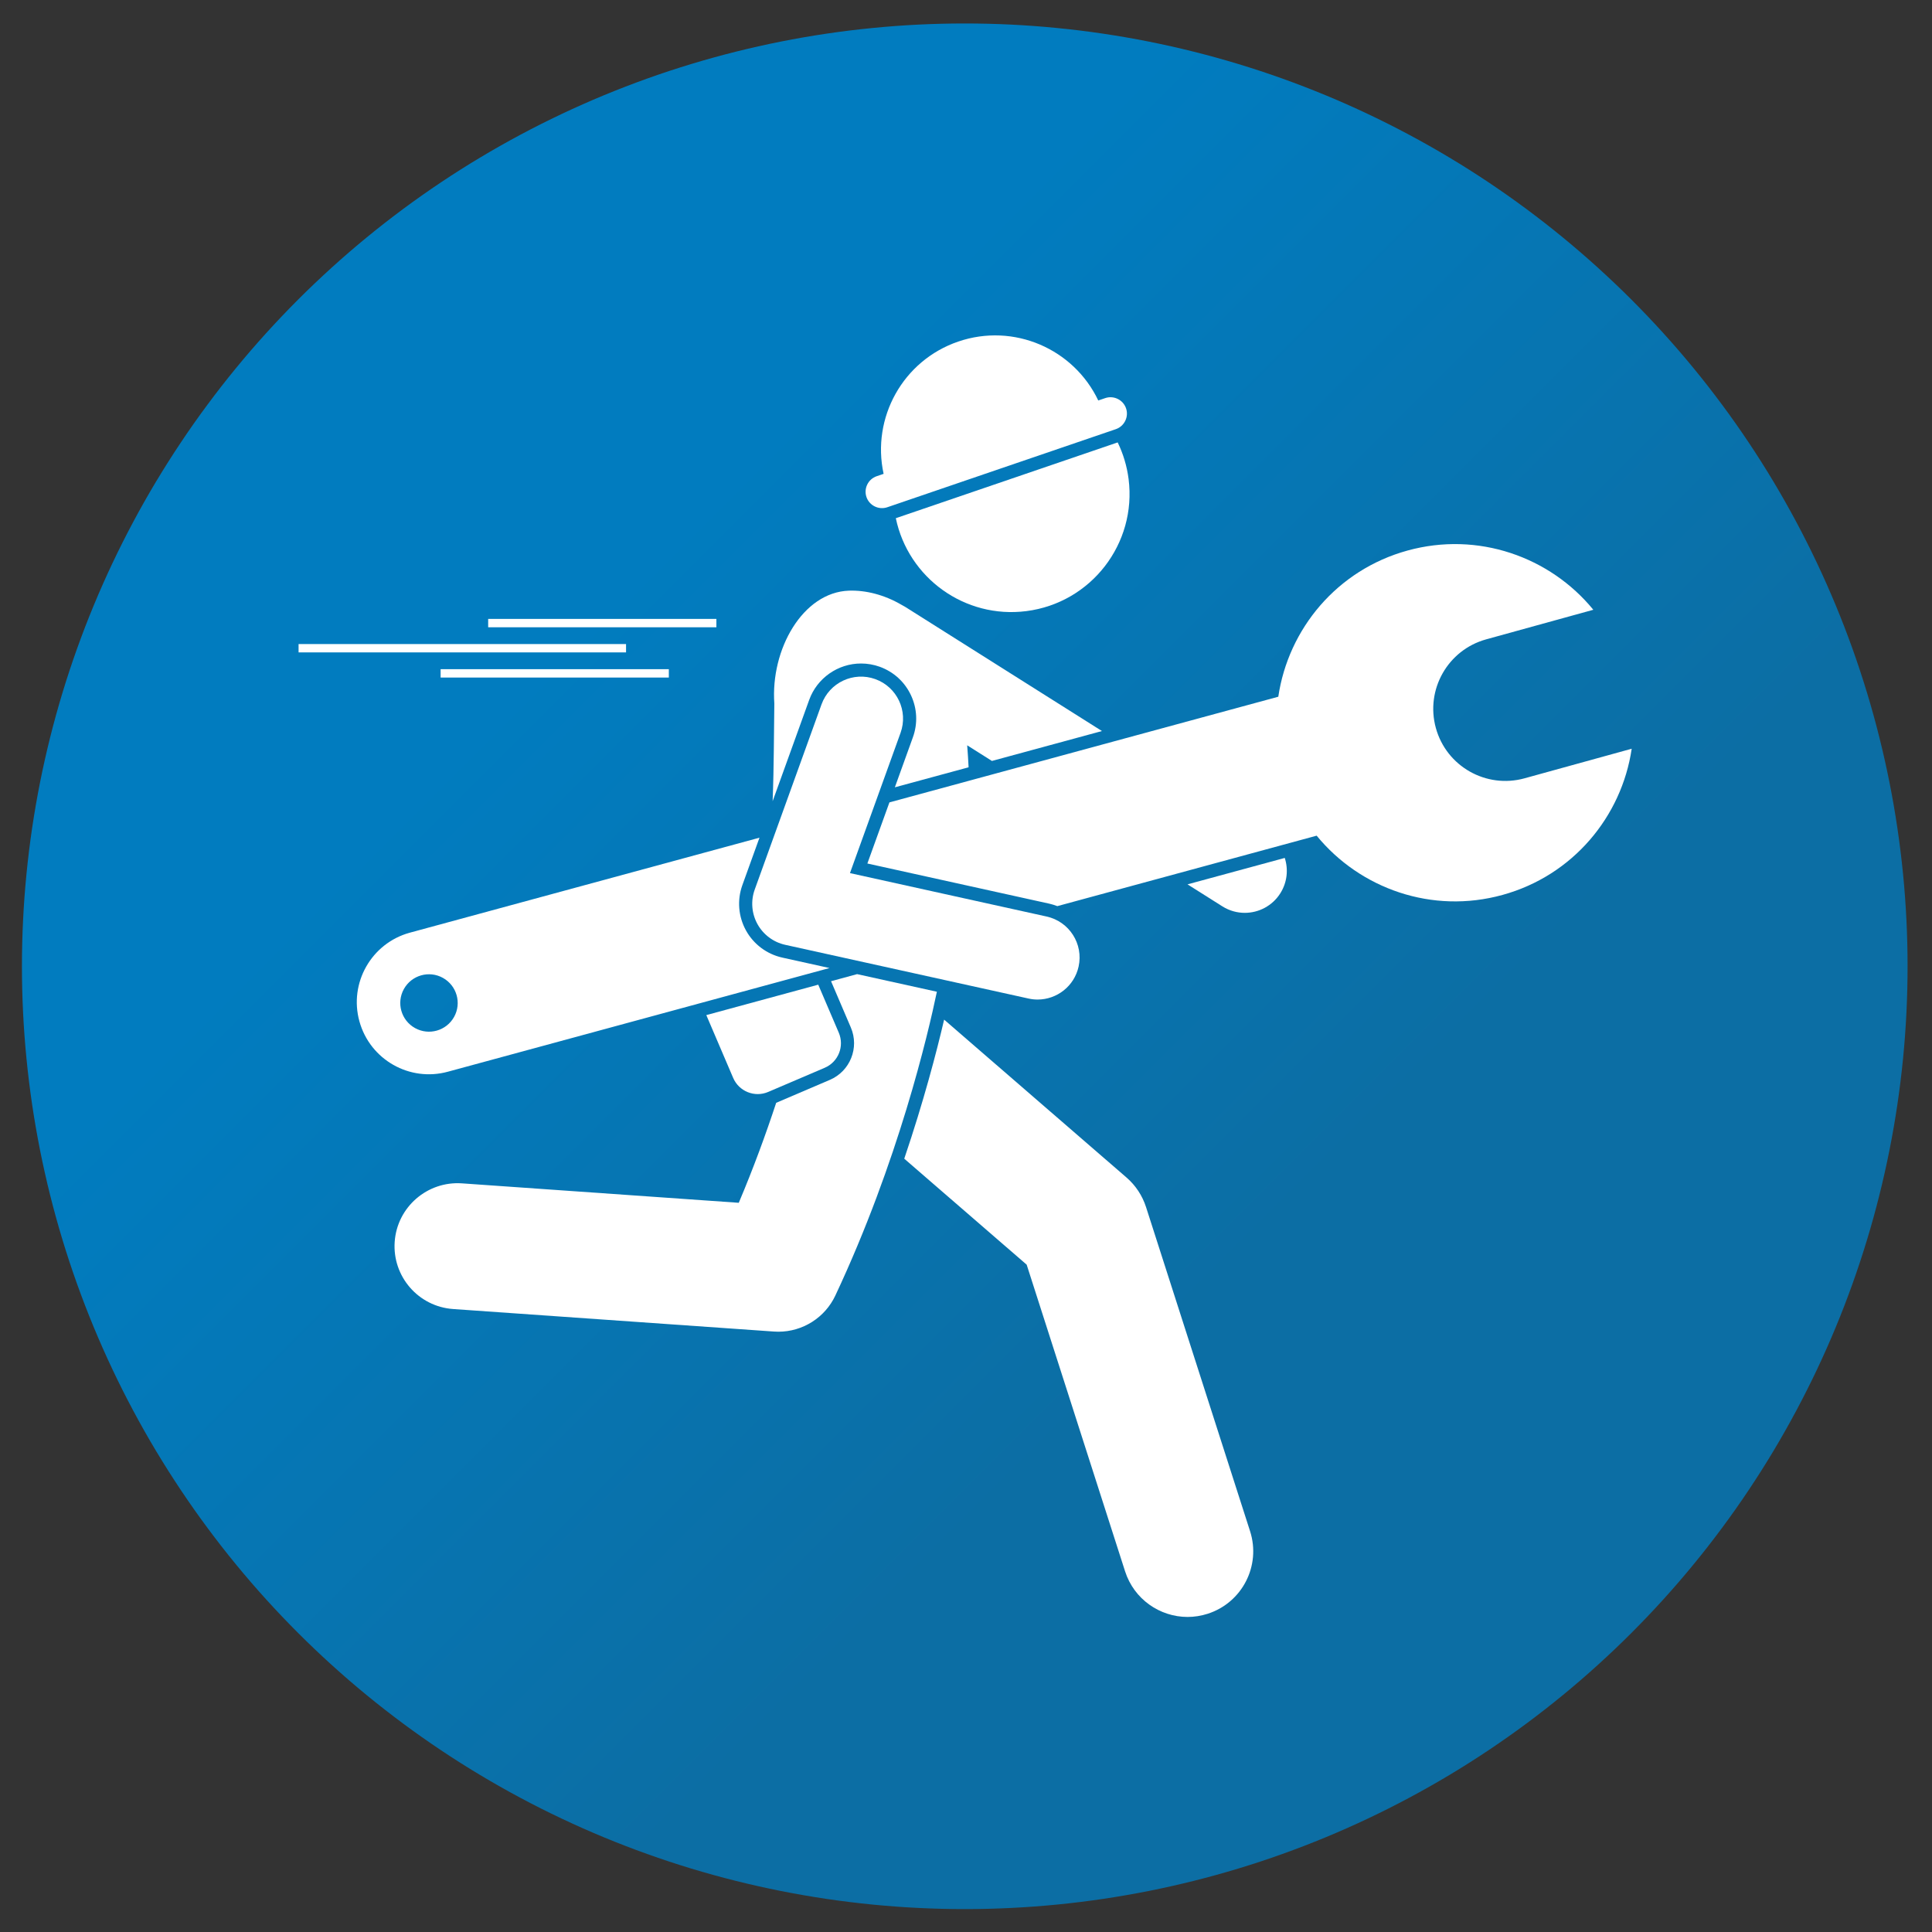 <?xml version="1.0" encoding="UTF-8"?> <svg xmlns="http://www.w3.org/2000/svg" xmlns:xlink="http://www.w3.org/1999/xlink" width="500" zoomAndPan="magnify" viewBox="0 0 375 375" height="500" preserveAspectRatio="xMidYMid meet"><rect x="0" y="0" width="375" height="375" fill="#333333" stroke="none"/> <defs> <clipPath id="14da07ec0e"> <path d="M 4.258 4.555 L 370.258 4.555 L 370.258 370.555 L 4.258 370.555 Z M 4.258 4.555 " clip-rule="nonzero"></path> </clipPath> <clipPath id="e9a3fb7f38"> <path d="M 370.258 187.555 C 370.258 190.551 370.184 193.543 370.039 196.535 C 369.891 199.523 369.672 202.512 369.379 205.492 C 369.082 208.473 368.719 211.445 368.277 214.406 C 367.84 217.367 367.328 220.32 366.742 223.258 C 366.156 226.191 365.504 229.113 364.773 232.02 C 364.047 234.926 363.25 237.809 362.379 240.676 C 361.508 243.543 360.57 246.387 359.562 249.207 C 358.551 252.023 357.477 254.82 356.328 257.586 C 355.184 260.352 353.969 263.09 352.688 265.797 C 351.406 268.504 350.062 271.18 348.648 273.82 C 347.238 276.461 345.762 279.066 344.223 281.637 C 342.684 284.203 341.082 286.734 339.418 289.223 C 337.754 291.715 336.031 294.16 334.246 296.566 C 332.461 298.973 330.621 301.332 328.719 303.648 C 326.82 305.965 324.863 308.23 322.852 310.449 C 320.84 312.668 318.777 314.836 316.66 316.953 C 314.543 319.074 312.371 321.137 310.152 323.148 C 307.934 325.16 305.668 327.117 303.352 329.016 C 301.039 330.914 298.676 332.758 296.273 334.543 C 293.867 336.324 291.418 338.051 288.93 339.715 C 286.438 341.379 283.91 342.98 281.34 344.52 C 278.77 346.059 276.164 347.535 273.523 348.945 C 270.883 350.359 268.207 351.703 265.5 352.984 C 262.793 354.266 260.059 355.477 257.289 356.625 C 254.523 357.77 251.73 358.848 248.91 359.855 C 246.09 360.867 243.246 361.805 240.379 362.676 C 237.516 363.543 234.629 364.344 231.723 365.07 C 228.82 365.797 225.898 366.453 222.961 367.039 C 220.023 367.621 217.074 368.133 214.109 368.574 C 211.148 369.012 208.176 369.379 205.195 369.672 C 202.215 369.965 199.23 370.188 196.238 370.332 C 193.246 370.48 190.254 370.555 187.258 370.555 C 184.266 370.555 181.27 370.48 178.277 370.332 C 175.289 370.188 172.301 369.965 169.32 369.672 C 166.34 369.379 163.371 369.012 160.406 368.574 C 157.445 368.133 154.496 367.621 151.559 367.039 C 148.621 366.453 145.699 365.797 142.793 365.07 C 139.887 364.344 137.004 363.543 134.137 362.676 C 131.27 361.805 128.426 360.867 125.609 359.855 C 122.789 358.848 119.996 357.77 117.227 356.625 C 114.461 355.477 111.723 354.266 109.016 352.984 C 106.309 351.703 103.633 350.359 100.992 348.945 C 98.352 347.535 95.746 346.059 93.18 344.52 C 90.609 342.98 88.078 341.379 85.59 339.715 C 83.098 338.051 80.652 336.324 78.246 334.543 C 75.84 332.758 73.48 330.914 71.164 329.016 C 68.848 327.117 66.582 325.16 64.363 323.148 C 62.145 321.137 59.977 319.074 57.859 316.953 C 55.742 314.836 53.676 312.668 51.664 310.449 C 49.652 308.23 47.699 305.965 45.797 303.648 C 43.898 301.332 42.055 298.973 40.273 296.566 C 38.488 294.16 36.762 291.715 35.102 289.223 C 33.438 286.734 31.836 284.203 30.293 281.637 C 28.754 279.066 27.277 276.461 25.867 273.82 C 24.457 271.18 23.109 268.504 21.828 265.797 C 20.547 263.09 19.336 260.352 18.188 257.586 C 17.043 254.82 15.965 252.023 14.957 249.207 C 13.945 246.387 13.008 243.543 12.137 240.676 C 11.27 237.809 10.469 234.926 9.742 232.02 C 9.016 229.113 8.359 226.191 7.773 223.258 C 7.191 220.32 6.68 217.367 6.238 214.406 C 5.801 211.445 5.434 208.473 5.141 205.492 C 4.848 202.512 4.625 199.523 4.48 196.535 C 4.332 193.543 4.258 190.551 4.258 187.555 C 4.258 184.559 4.332 181.566 4.48 178.574 C 4.625 175.582 4.848 172.598 5.141 169.617 C 5.434 166.637 5.801 163.664 6.238 160.703 C 6.68 157.738 7.191 154.789 7.773 151.852 C 8.359 148.914 9.016 145.996 9.742 143.09 C 10.469 140.184 11.27 137.297 12.137 134.434 C 13.008 131.566 13.945 128.723 14.957 125.902 C 15.965 123.082 17.043 120.289 18.188 117.523 C 19.336 114.758 20.547 112.02 21.828 109.312 C 23.109 106.605 24.457 103.93 25.867 101.289 C 27.277 98.648 28.754 96.043 30.293 93.473 C 31.836 90.906 33.438 88.375 35.102 85.887 C 36.762 83.395 38.488 80.945 40.273 78.543 C 42.055 76.137 43.898 73.777 45.797 71.461 C 47.699 69.145 49.652 66.879 51.664 64.66 C 53.676 62.441 55.742 60.273 57.859 58.152 C 59.977 56.035 62.145 53.973 64.363 51.961 C 66.582 49.949 68.848 47.992 71.164 46.094 C 73.48 44.195 75.84 42.352 78.246 40.566 C 80.652 38.785 83.098 37.059 85.59 35.395 C 88.078 33.73 90.609 32.129 93.18 30.59 C 95.746 29.051 98.352 27.574 100.992 26.164 C 103.633 24.75 106.309 23.406 109.016 22.125 C 111.723 20.844 114.461 19.629 117.227 18.484 C 119.996 17.34 122.789 16.262 125.609 15.25 C 128.426 14.242 131.27 13.305 134.137 12.434 C 137.004 11.566 139.887 10.766 142.793 10.039 C 145.699 9.312 148.621 8.656 151.559 8.07 C 154.496 7.488 157.445 6.973 160.406 6.535 C 163.371 6.094 166.34 5.73 169.32 5.438 C 172.301 5.141 175.289 4.922 178.277 4.773 C 181.27 4.629 184.266 4.555 187.258 4.555 C 190.254 4.555 193.246 4.629 196.238 4.773 C 199.23 4.922 202.215 5.141 205.195 5.438 C 208.176 5.73 211.148 6.094 214.109 6.535 C 217.074 6.973 220.023 7.488 222.961 8.07 C 225.898 8.656 228.82 9.312 231.723 10.039 C 234.629 10.766 237.516 11.566 240.379 12.434 C 243.246 13.305 246.09 14.242 248.91 15.25 C 251.73 16.262 254.523 17.34 257.289 18.484 C 260.059 19.629 262.793 20.844 265.5 22.125 C 268.207 23.406 270.883 24.75 273.523 26.164 C 276.164 27.574 278.77 29.051 281.34 30.59 C 283.91 32.129 286.438 33.73 288.93 35.395 C 291.418 37.059 293.867 38.785 296.273 40.566 C 298.676 42.352 301.039 44.195 303.352 46.094 C 305.668 47.992 307.934 49.949 310.152 51.961 C 312.371 53.973 314.543 56.035 316.66 58.152 C 318.777 60.273 320.84 62.441 322.852 64.66 C 324.863 66.879 326.82 69.145 328.719 71.461 C 330.621 73.777 332.461 76.137 334.246 78.543 C 336.031 80.945 337.754 83.395 339.418 85.887 C 341.082 88.375 342.684 90.906 344.223 93.473 C 345.762 96.043 347.238 98.648 348.648 101.289 C 350.062 103.93 351.406 106.605 352.688 109.312 C 353.969 112.02 355.184 114.758 356.328 117.523 C 357.477 120.289 358.551 123.082 359.562 125.902 C 360.57 128.723 361.508 131.566 362.379 134.434 C 363.25 137.297 364.047 140.184 364.773 143.09 C 365.504 145.996 366.156 148.914 366.742 151.852 C 367.328 154.789 367.84 157.738 368.277 160.703 C 368.719 163.664 369.082 166.637 369.379 169.617 C 369.672 172.598 369.891 175.582 370.039 178.574 C 370.184 181.566 370.258 184.559 370.258 187.555 Z M 370.258 187.555 " clip-rule="nonzero"></path> </clipPath> <linearGradient x1="500" gradientTransform="matrix(0.732, 0, 0, 0.732, 4.259, 4.554)" y1="500" x2="0" gradientUnits="userSpaceOnUse" y2="0" id="5f810f70fa"> <stop stop-opacity="1" stop-color="rgb(4.7%, 43.1%, 64.299%)" offset="0"></stop> <stop stop-opacity="1" stop-color="rgb(4.7%, 43.1%, 64.299%)" offset="0.25"></stop> <stop stop-opacity="1" stop-color="rgb(4.7%, 43.1%, 64.299%)" offset="0.312"></stop> <stop stop-opacity="1" stop-color="rgb(4.695%, 43.103%, 64.307%)" offset="0.344"></stop> <stop stop-opacity="1" stop-color="rgb(4.642%, 43.17%, 64.438%)" offset="0.352"></stop> <stop stop-opacity="1" stop-color="rgb(4.543%, 43.297%, 64.682%)" offset="0.359"></stop> <stop stop-opacity="1" stop-color="rgb(4.443%, 43.423%, 64.926%)" offset="0.367"></stop> <stop stop-opacity="1" stop-color="rgb(4.344%, 43.552%, 65.17%)" offset="0.375"></stop> <stop stop-opacity="1" stop-color="rgb(4.245%, 43.678%, 65.416%)" offset="0.383"></stop> <stop stop-opacity="1" stop-color="rgb(4.146%, 43.805%, 65.66%)" offset="0.391"></stop> <stop stop-opacity="1" stop-color="rgb(4.047%, 43.932%, 65.904%)" offset="0.398"></stop> <stop stop-opacity="1" stop-color="rgb(3.947%, 44.058%, 66.148%)" offset="0.406"></stop> <stop stop-opacity="1" stop-color="rgb(3.848%, 44.185%, 66.394%)" offset="0.414"></stop> <stop stop-opacity="1" stop-color="rgb(3.749%, 44.312%, 66.638%)" offset="0.422"></stop> <stop stop-opacity="1" stop-color="rgb(3.65%, 44.44%, 66.882%)" offset="0.43"></stop> <stop stop-opacity="1" stop-color="rgb(3.551%, 44.566%, 67.126%)" offset="0.438"></stop> <stop stop-opacity="1" stop-color="rgb(3.452%, 44.693%, 67.372%)" offset="0.445"></stop> <stop stop-opacity="1" stop-color="rgb(3.352%, 44.82%, 67.616%)" offset="0.453"></stop> <stop stop-opacity="1" stop-color="rgb(3.253%, 44.946%, 67.86%)" offset="0.461"></stop> <stop stop-opacity="1" stop-color="rgb(3.154%, 45.073%, 68.105%)" offset="0.469"></stop> <stop stop-opacity="1" stop-color="rgb(3.055%, 45.2%, 68.35%)" offset="0.477"></stop> <stop stop-opacity="1" stop-color="rgb(2.956%, 45.328%, 68.594%)" offset="0.484"></stop> <stop stop-opacity="1" stop-color="rgb(2.856%, 45.454%, 68.839%)" offset="0.492"></stop> <stop stop-opacity="1" stop-color="rgb(2.757%, 45.581%, 69.083%)" offset="0.5"></stop> <stop stop-opacity="1" stop-color="rgb(2.708%, 45.645%, 69.205%)" offset="0.5"></stop> <stop stop-opacity="1" stop-color="rgb(2.658%, 45.708%, 69.327%)" offset="0.5"></stop> <stop stop-opacity="1" stop-color="rgb(2.609%, 45.772%, 69.45%)" offset="0.508"></stop> <stop stop-opacity="1" stop-color="rgb(2.559%, 45.834%, 69.572%)" offset="0.516"></stop> <stop stop-opacity="1" stop-color="rgb(2.46%, 45.961%, 69.817%)" offset="0.523"></stop> <stop stop-opacity="1" stop-color="rgb(2.361%, 46.088%, 70.061%)" offset="0.531"></stop> <stop stop-opacity="1" stop-color="rgb(2.261%, 46.216%, 70.305%)" offset="0.539"></stop> <stop stop-opacity="1" stop-color="rgb(2.162%, 46.342%, 70.551%)" offset="0.547"></stop> <stop stop-opacity="1" stop-color="rgb(2.063%, 46.469%, 70.795%)" offset="0.555"></stop> <stop stop-opacity="1" stop-color="rgb(1.964%, 46.596%, 71.039%)" offset="0.562"></stop> <stop stop-opacity="1" stop-color="rgb(1.865%, 46.722%, 71.283%)" offset="0.57"></stop> <stop stop-opacity="1" stop-color="rgb(1.765%, 46.849%, 71.529%)" offset="0.578"></stop> <stop stop-opacity="1" stop-color="rgb(1.666%, 46.976%, 71.773%)" offset="0.586"></stop> <stop stop-opacity="1" stop-color="rgb(1.567%, 47.104%, 72.017%)" offset="0.594"></stop> <stop stop-opacity="1" stop-color="rgb(1.468%, 47.231%, 72.261%)" offset="0.602"></stop> <stop stop-opacity="1" stop-color="rgb(1.369%, 47.357%, 72.505%)" offset="0.609"></stop> <stop stop-opacity="1" stop-color="rgb(1.27%, 47.484%, 72.751%)" offset="0.617"></stop> <stop stop-opacity="1" stop-color="rgb(1.17%, 47.61%, 72.995%)" offset="0.625"></stop> <stop stop-opacity="1" stop-color="rgb(1.071%, 47.737%, 73.239%)" offset="0.633"></stop> <stop stop-opacity="1" stop-color="rgb(0.972%, 47.864%, 73.483%)" offset="0.641"></stop> <stop stop-opacity="1" stop-color="rgb(0.873%, 47.99%, 73.729%)" offset="0.648"></stop> <stop stop-opacity="1" stop-color="rgb(0.774%, 48.119%, 73.973%)" offset="0.656"></stop> <stop stop-opacity="1" stop-color="rgb(0.674%, 48.245%, 74.217%)" offset="0.664"></stop> <stop stop-opacity="1" stop-color="rgb(0.575%, 48.372%, 74.461%)" offset="0.672"></stop> <stop stop-opacity="1" stop-color="rgb(0.462%, 48.517%, 74.742%)" offset="0.688"></stop> <stop stop-opacity="1" stop-color="rgb(0.4%, 48.599%, 74.899%)" offset="0.75"></stop> <stop stop-opacity="1" stop-color="rgb(0.4%, 48.599%, 74.899%)" offset="1"></stop> </linearGradient> <clipPath id="3f9988cb4b"> <path d="M 175 197 L 244 197 L 244 313.902 L 175 313.902 Z M 175 197 " clip-rule="nonzero"></path> </clipPath> <clipPath id="e13010e43b"> <path d="M 57.953 125 L 122 125 L 122 127 L 57.953 127 Z M 57.953 125 " clip-rule="nonzero"></path> </clipPath> <clipPath id="3a27fc28ec"> <path d="M 168 105 L 316.703 105 L 316.703 176 L 168 176 Z M 168 105 " clip-rule="nonzero"></path> </clipPath> </defs> <g clip-path="url(#14da07ec0e)"> <g clip-path="url(#e9a3fb7f38)"> <path fill="url(#5f810f70fa)" d="M 4.258 4.555 L 4.258 370.555 L 370.258 370.555 L 370.258 4.555 Z M 4.258 4.555 " fill-rule="nonzero"></path> </g> </g> <g clip-path="url(#3f9988cb4b)"> <path fill="#ffffff" d="M 199.277 245.473 L 218.379 305 C 220.113 310.402 225.117 313.848 230.508 313.848 C 231.797 313.848 233.109 313.648 234.402 313.234 C 241.102 311.086 244.789 303.914 242.641 297.215 L 222.445 234.293 C 221.73 232.07 220.418 230.082 218.652 228.555 L 183.254 197.91 C 181.793 204.18 179.297 213.742 175.516 224.902 Z M 199.277 245.473 " fill-opacity="1" fill-rule="nonzero"></path> </g> <path fill="#ffffff" d="M 237.266 175.926 C 238.617 176.777 240.121 177.184 241.609 177.184 C 244.312 177.184 246.961 175.84 248.512 173.383 C 249.855 171.254 250.09 168.746 249.371 166.523 L 230.496 171.652 Z M 237.266 175.926 " fill-opacity="1" fill-rule="nonzero"></path> <path fill="#ffffff" d="M 167.129 128.785 C 168.367 128.785 169.586 128.996 170.758 129.418 C 173.445 130.391 175.598 132.348 176.812 134.934 C 178.027 137.52 178.164 140.426 177.191 143.113 L 173.691 152.816 L 188.004 148.93 C 187.934 147.535 187.844 146.117 187.73 144.664 L 192.531 147.699 L 213.887 141.895 L 175.695 117.793 C 175.562 117.711 175.43 117.645 175.297 117.57 C 175.188 117.504 175.078 117.449 174.969 117.387 C 174.969 117.387 174.965 117.383 174.965 117.383 C 171.633 115.441 168.047 114.535 164.773 114.648 C 155.816 114.961 149.547 126.035 150.297 136.559 C 150.207 142.125 150.234 148.648 149.969 155.512 L 157.062 135.855 C 158.586 131.625 162.633 128.785 167.129 128.785 Z M 167.129 128.785 " fill-opacity="1" fill-rule="nonzero"></path> <path fill="#ffffff" d="M 166.363 189.078 L 161.305 190.453 L 165.152 199.445 C 166.828 203.367 165.004 207.922 161.082 209.598 L 150.656 214.055 C 148.672 220.078 146.27 226.672 143.395 233.461 L 89.664 229.688 C 82.941 229.223 77.082 234.293 76.609 241.027 C 76.137 247.766 81.215 253.609 87.949 254.082 L 150.219 258.453 C 150.508 258.477 150.793 258.484 151.078 258.484 C 155.793 258.484 160.121 255.766 162.145 251.453 C 174.359 225.438 180.133 200.719 181.848 192.496 Z M 166.363 189.078 " fill-opacity="1" fill-rule="nonzero"></path> <path fill="#ffffff" d="M 199.215 118.617 C 211.777 117.016 220.66 105.535 219.059 92.977 C 218.734 90.438 218 88.051 216.941 85.871 L 173.879 100.582 C 176.297 112.176 187.266 120.145 199.215 118.617 Z M 199.215 118.617 " fill-opacity="1" fill-rule="nonzero"></path> <path fill="#ffffff" d="M 218.566 79.258 C 218 77.602 216.18 76.707 214.52 77.273 L 213.172 77.734 C 208.406 67.699 196.766 62.617 185.996 66.297 C 175.23 69.977 169.137 81.117 171.508 91.973 L 170.16 92.434 C 168.504 93 167.613 94.82 168.18 96.477 C 168.746 98.133 170.566 99.023 172.223 98.457 L 216.582 83.301 C 218.238 82.734 219.133 80.914 218.566 79.258 Z M 218.566 79.258 " fill-opacity="1" fill-rule="nonzero"></path> <path fill="#ffffff" d="M 94.754 120.129 L 139.051 120.129 L 139.051 121.754 L 94.754 121.754 Z M 94.754 120.129 " fill-opacity="1" fill-rule="nonzero"></path> <path fill="#ffffff" d="M 85.523 129.887 L 129.82 129.887 L 129.82 131.512 L 85.523 131.512 Z M 85.523 129.887 " fill-opacity="1" fill-rule="nonzero"></path> <g clip-path="url(#e13010e43b)"> <path fill="#ffffff" d="M 57.953 125.008 L 121.516 125.008 L 121.516 126.633 L 57.953 126.633 Z M 57.953 125.008 " fill-opacity="1" fill-rule="nonzero"></path> </g> <path fill="#ffffff" d="M 160.078 207.254 C 162.715 206.129 163.934 203.082 162.809 200.449 L 158.82 191.125 L 137.094 197.031 L 142.305 209.215 C 143.434 211.848 146.48 213.07 149.113 211.941 Z M 160.078 207.254 " fill-opacity="1" fill-rule="nonzero"></path> <g clip-path="url(#3a27fc28ec)"> <path fill="#ffffff" d="M 278.699 141.305 C 276.645 133.855 281.016 126.156 288.461 124.098 L 309.262 118.355 C 300.836 108.055 286.848 103.094 273.184 106.863 C 259.52 110.629 250.062 122.066 248.117 135.234 L 172.637 155.742 L 168.355 167.605 L 203.703 175.41 C 204.227 175.527 204.734 175.691 205.227 175.879 L 255.562 162.203 C 263.992 172.504 277.984 177.48 291.641 173.703 C 305.301 169.941 314.77 158.492 316.711 145.328 L 295.91 151.07 C 288.461 153.129 280.75 148.758 278.699 141.305 Z M 278.699 141.305 " fill-opacity="1" fill-rule="nonzero"></path> </g> <path fill="#ffffff" d="M 161.008 187.895 L 151.852 185.871 C 148.848 185.207 146.273 183.285 144.789 180.59 C 143.305 177.895 143.051 174.691 144.094 171.797 L 147.414 162.594 L 79.527 181.039 C 72.082 183.09 67.703 190.801 69.762 198.242 C 71.82 205.695 79.523 210.066 86.973 208.008 Z M 88.137 197.387 C 86.641 200.078 83.246 201.043 80.555 199.547 C 77.867 198.051 76.898 194.66 78.395 191.969 C 79.891 189.281 83.285 188.312 85.973 189.809 C 88.664 191.305 89.633 194.699 88.137 197.387 Z M 88.137 197.387 " fill-opacity="1" fill-rule="nonzero"></path> <path fill="#ffffff" d="M 164.977 169.469 L 174.797 142.246 C 176.324 138.012 174.129 133.344 169.895 131.816 C 165.66 130.289 160.988 132.484 159.457 136.719 L 146.492 172.66 C 145.695 174.867 145.891 177.309 147.02 179.359 C 148.152 181.414 150.113 182.879 152.402 183.387 L 199.637 193.816 C 200.23 193.949 200.82 194.012 201.402 194.012 C 205.145 194.008 208.516 191.418 209.355 187.617 C 210.328 183.219 207.551 178.871 203.152 177.898 Z M 164.977 169.469 " fill-opacity="1" fill-rule="nonzero"></path> </svg> 